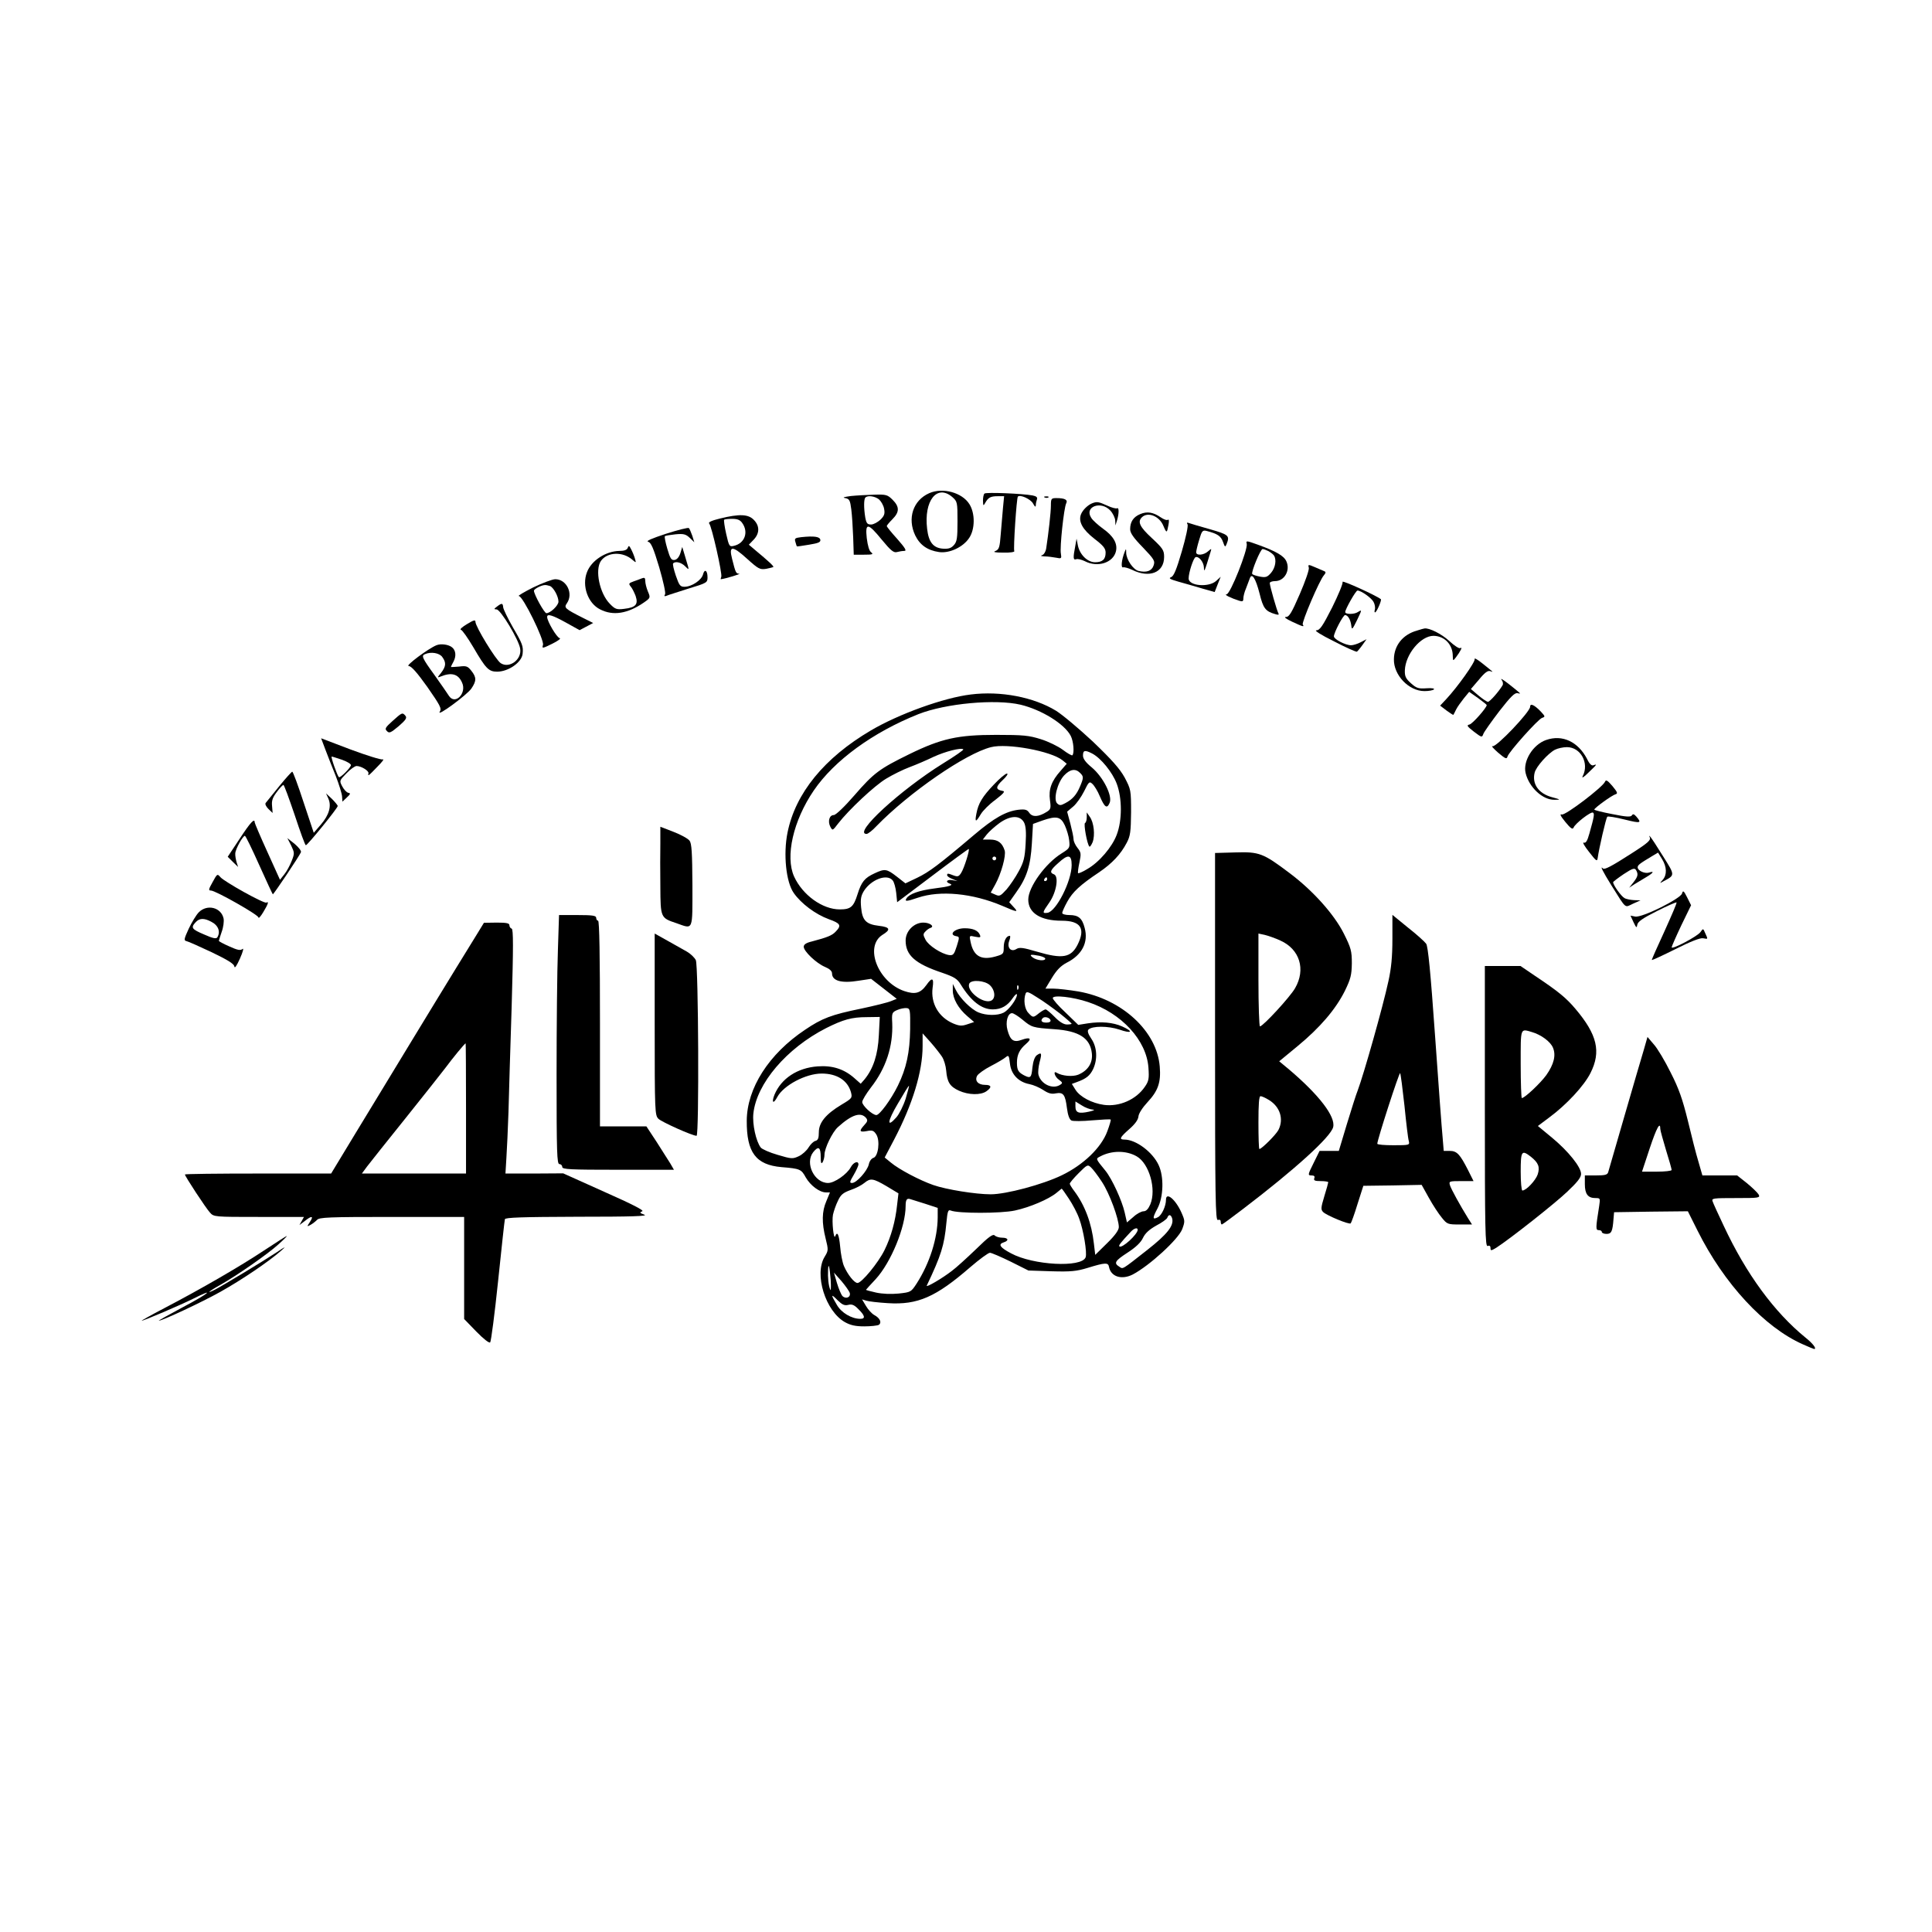 <?xml version="1.0" standalone="no"?>
<!DOCTYPE svg PUBLIC "-//W3C//DTD SVG 20010904//EN"
 "http://www.w3.org/TR/2001/REC-SVG-20010904/DTD/svg10.dtd">
<svg version="1.0" xmlns="http://www.w3.org/2000/svg"
 width="1024pt" height="1024pt" viewBox="0 0 1024 1024"
 preserveAspectRatio="xMidYMid meet">
<g transform="translate(0,1024) scale(0.1,-0.1)"
fill="#000000" stroke="none">
<path d="M4925 7626 c-86 -38 -117 -134 -74 -224 25 -51 65 -79 126 -88 55 -8
128 26 160 75 31 46 32 130 1 179 -38 61 -141 90 -213 58z m122 -20 c27 -24
28 -27 28 -129 0 -90 -3 -108 -19 -126 -15 -17 -29 -21 -59 -19 -51 4 -75 35
-83 105 -18 149 52 238 133 169z"/>
<path d="M5218 7624 c-5 -4 -8 -21 -8 -38 1 -28 2 -29 12 -11 16 28 28 35 66
35 l34 0 -6 -62 c-3 -35 -8 -98 -12 -141 -5 -68 -9 -79 -27 -87 -16 -6 -5 -9
41 -9 35 -1 61 3 58 8 -6 9 12 283 19 289 12 12 67 -13 80 -36 10 -18 14 -22
15 -10 0 9 3 23 6 31 4 11 -3 17 -23 21 -52 10 -248 18 -255 10z"/>
<path d="M4510 7611 c-37 -5 -47 -8 -30 -11 22 -4 26 -12 32 -60 4 -30 8 -97
10 -147 l3 -93 54 0 c46 0 52 2 38 13 -10 7 -18 35 -23 75 -9 83 6 82 80 -9
47 -57 63 -70 80 -65 11 3 29 6 39 6 14 0 5 15 -37 63 -31 34 -56 65 -56 69 0
3 14 20 30 36 38 38 38 66 1 103 -27 27 -35 29 -98 27 -37 -1 -93 -4 -123 -7z
m149 -18 c11 -10 24 -32 27 -50 5 -26 1 -37 -19 -57 -15 -14 -37 -26 -50 -26
-20 0 -25 6 -31 38 -8 49 -8 97 1 105 12 13 51 7 72 -10z"/>
<path d="M5538 7603 c7 -3 16 -2 19 1 4 3 -2 6 -13 5 -11 0 -14 -3 -6 -6z"/>
<path d="M5570 7561 c0 -36 -13 -150 -25 -228 -3 -18 -13 -34 -23 -36 -9 -3
-3 -5 14 -6 17 0 45 -4 62 -7 28 -6 29 -4 25 21 -7 31 16 243 28 267 10 19 -7
28 -52 28 -27 0 -29 -3 -29 -39z"/>
<path d="M5790 7573 c-24 -9 -52 -36 -61 -60 -14 -38 9 -80 72 -129 47 -36 59
-51 59 -73 0 -36 -17 -51 -56 -51 -40 0 -81 40 -91 89 l-7 36 -7 -40 c-12 -61
-11 -75 5 -69 8 3 28 -2 45 -10 68 -36 152 -9 166 53 9 41 -14 80 -69 119 -26
19 -54 44 -62 57 -39 59 51 93 101 39 14 -15 25 -39 26 -53 l1 -26 8 25 c11
35 12 72 1 66 -5 -3 -29 3 -52 14 -46 21 -55 22 -79 13z"/>
<path d="M6043 7515 c-36 -15 -53 -41 -53 -80 0 -20 18 -46 67 -96 61 -64 66
-72 57 -97 -10 -29 -38 -38 -80 -28 -29 8 -64 60 -65 96 0 23 -1 23 -8 5 -17
-43 -21 -87 -8 -82 6 2 28 -4 47 -13 92 -46 170 -15 170 68 0 35 -6 45 -65
100 -64 59 -77 86 -53 110 31 31 93 7 114 -45 17 -40 19 -40 27 5 4 21 3 31
-3 27 -6 -4 -22 2 -38 13 -39 27 -72 33 -109 17z"/>
<path d="M3817 7492 c-45 -11 -65 -20 -58 -27 13 -13 70 -265 64 -282 -3 -7
-4 -13 -2 -13 25 3 110 29 97 29 -17 1 -19 4 -38 80 -18 70 2 70 79 0 61 -55
69 -59 101 -54 19 4 37 8 39 10 3 4 -26 31 -97 90 l-33 28 25 26 c33 34 33 74
1 106 -29 30 -76 32 -178 7z m117 -24 c35 -49 13 -108 -44 -121 -24 -6 -26 -3
-41 63 -9 39 -13 72 -11 75 3 3 22 5 43 5 28 0 42 -6 53 -22z"/>
<path d="M6294 7461 c5 -7 -9 -71 -30 -143 -29 -99 -43 -132 -57 -137 -15 -6
-6 -11 39 -24 32 -9 89 -25 125 -36 l67 -19 16 41 16 40 -23 -21 c-39 -37
-147 -28 -147 12 0 32 26 110 37 113 17 6 43 -26 44 -55 1 -27 2 -26 35 82 6
20 6 20 -13 4 -23 -21 -63 -24 -63 -5 0 7 7 37 16 66 14 48 18 52 39 47 58
-15 76 -27 87 -58 10 -28 12 -30 19 -12 18 45 12 50 -88 79 -54 15 -104 30
-112 33 -10 4 -12 1 -7 -7z"/>
<path d="M3530 7411 c-76 -25 -108 -39 -95 -42 16 -5 28 -33 59 -136 22 -76
35 -136 31 -143 -6 -9 -4 -12 7 -8 8 4 61 20 116 38 99 30 102 32 102 60 0 37
-16 47 -24 15 -8 -30 -60 -65 -98 -65 -23 0 -28 7 -46 59 -11 33 -18 62 -14
65 12 13 43 5 63 -15 19 -19 20 -19 16 -2 -3 10 -11 37 -18 61 l-13 43 -10
-33 c-7 -21 -18 -34 -31 -36 -17 -2 -23 8 -38 59 -10 34 -16 64 -13 67 3 3 28
7 56 10 43 4 55 1 76 -19 l24 -23 -11 35 c-7 19 -14 37 -18 40 -3 4 -58 -10
-121 -30z"/>
<path d="M4247 7393 c-34 -4 -37 -7 -31 -26 3 -12 7 -23 8 -23 0 -1 29 3 64 9
49 8 62 13 60 26 -3 17 -34 21 -101 14z"/>
<path d="M6608 7358 c7 -30 -87 -268 -107 -268 -16 -1 23 -20 67 -34 18 -6 22
-3 22 12 0 11 6 35 14 53 7 19 16 42 20 53 11 32 31 2 52 -80 19 -78 31 -94
83 -109 16 -5 21 -4 17 4 -8 13 -46 146 -46 161 0 5 13 10 28 10 50 0 82 57
60 105 -13 29 -54 53 -151 88 -61 22 -64 22 -59 5z m115 -39 c12 -7 25 -17 29
-23 15 -22 8 -65 -15 -92 -20 -23 -28 -26 -60 -20 -20 4 -38 10 -40 14 -6 11
44 132 55 132 5 0 19 -5 31 -11z"/>
<path d="M3327 7336 c-4 -11 -19 -16 -44 -16 -72 -1 -149 -51 -172 -113 -28
-72 5 -165 70 -197 68 -35 145 -23 231 36 36 25 36 26 22 59 -8 19 -14 44 -14
56 0 16 -4 19 -17 14 -10 -4 -31 -12 -46 -17 -25 -9 -26 -12 -14 -27 8 -9 19
-32 26 -50 15 -45 0 -61 -61 -68 -39 -5 -48 -2 -75 26 -55 55 -81 180 -48 228
34 48 117 51 168 5 19 -16 19 -16 12 8 -4 14 -13 36 -20 49 -10 20 -13 21 -18
7z"/>
<path d="M6937 7231 c3 -10 -19 -73 -48 -140 -43 -99 -56 -121 -73 -121 -13 0
0 -10 32 -25 60 -28 66 -29 57 -15 -7 11 89 236 112 261 11 13 11 18 1 22 -7
3 -29 12 -49 21 -35 15 -37 15 -32 -3z"/>
<path d="M2825 7126 c-49 -25 -83 -45 -75 -45 22 -1 135 -232 128 -259 -6 -20
-4 -20 49 6 32 16 48 28 39 30 -15 3 -66 89 -66 112 0 18 26 11 100 -30 l72
-40 36 19 36 19 -54 27 c-97 49 -102 54 -85 78 35 51 -2 127 -62 127 -15 0
-68 -20 -118 -44z m90 8 c19 -8 45 -55 45 -83 0 -20 -43 -61 -64 -61 -11 0
-66 100 -66 119 0 9 38 29 57 30 6 1 19 -2 28 -5z"/>
<path d="M7116 7156 c3 -8 -22 -68 -55 -135 -51 -100 -65 -121 -84 -122 -13 0
24 -24 93 -58 63 -33 118 -57 122 -55 4 3 17 18 29 35 l22 31 -31 -16 c-17 -9
-40 -16 -51 -16 -30 0 -91 32 -91 47 0 20 49 113 59 113 15 0 29 -24 33 -54 3
-26 5 -25 31 28 26 55 27 56 4 42 -19 -13 -67 -13 -67 0 0 15 56 114 65 114
19 0 74 -39 85 -60 7 -12 10 -31 7 -41 -3 -10 -2 -17 3 -14 9 6 34 64 29 69
-19 17 -207 103 -203 92z"/>
<path d="M2634 7025 c-17 -13 -17 -14 -2 -15 21 0 118 -161 125 -208 10 -57
-57 -107 -103 -77 -26 17 -134 194 -134 219 0 12 -9 10 -45 -12 -25 -15 -40
-28 -32 -30 7 -1 37 -44 66 -93 66 -113 81 -129 126 -129 60 0 131 50 135 95
4 39 0 52 -51 139 -28 49 -51 97 -52 107 -2 23 -7 24 -33 4z"/>
<path d="M7511 6898 c-76 -21 -122 -79 -123 -152 -2 -84 79 -169 162 -169 23
0 45 4 50 9 5 5 -11 8 -39 6 -42 -3 -53 0 -82 26 -28 25 -34 37 -33 69 3 85
84 183 152 183 58 -1 102 -46 102 -107 1 -27 1 -27 16 -8 25 33 38 59 24 50
-6 -4 -31 12 -59 38 -40 37 -106 70 -131 66 -3 0 -20 -5 -39 -11z"/>
<path d="M2313 6820 c-44 -18 -167 -110 -147 -110 14 0 44 -34 99 -111 68 -98
77 -114 66 -131 -20 -32 142 87 167 122 28 41 28 60 0 95 -19 24 -26 27 -65
22 -23 -2 -43 -3 -43 -2 0 2 6 15 14 29 15 29 12 59 -8 75 -18 15 -59 21 -83
11z m31 -62 c22 -30 20 -50 -6 -84 -21 -26 -21 -27 -3 -20 58 24 94 14 114
-32 26 -56 -36 -120 -69 -71 -8 13 -43 63 -77 111 -66 91 -71 103 -50 111 32
14 76 6 91 -15z"/>
<path d="M7816 6747 c5 -14 -91 -149 -152 -214 l-31 -33 34 -26 c19 -14 35
-24 36 -23 2 2 8 15 15 29 7 14 26 40 41 59 l28 34 47 -33 c25 -18 46 -35 46
-37 0 -14 -75 -99 -91 -103 -17 -4 -14 -9 23 -38 41 -31 43 -32 50 -12 4 11
43 66 85 121 60 77 82 99 97 95 21 -5 20 -5 -49 50 -27 21 -44 31 -37 22 8
-10 10 -23 6 -30 -20 -34 -68 -88 -78 -88 -6 1 -29 16 -50 34 l-40 34 43 50
c30 37 47 49 59 45 20 -7 21 -9 -40 40 -26 21 -45 32 -42 24z"/>
<path d="M5145 6559 c-142 -17 -381 -103 -530 -191 -246 -145 -399 -332 -441
-541 -23 -114 -8 -262 33 -320 39 -56 115 -113 186 -139 62 -22 68 -33 37 -65
-19 -21 -44 -31 -127 -53 -30 -7 -43 -16 -43 -28 0 -24 67 -88 113 -107 24
-10 37 -22 37 -34 0 -40 50 -54 141 -39 l66 10 68 -53 68 -53 -30 -12 c-16 -7
-88 -25 -159 -40 -157 -32 -207 -51 -297 -112 -192 -128 -308 -310 -309 -482
-1 -168 48 -234 184 -246 99 -8 105 -11 129 -55 25 -43 73 -79 107 -79 l21 0
-19 -46 c-24 -55 -25 -114 -4 -198 15 -61 15 -64 -5 -97 -57 -92 4 -289 108
-347 29 -16 55 -22 102 -22 35 0 70 4 77 8 17 12 6 36 -24 52 -13 7 -33 29
-44 48 l-21 35 23 -7 c13 -4 64 -10 114 -13 158 -10 254 32 437 191 49 42 95
76 104 76 8 0 57 -21 110 -47 l94 -47 122 -4 c103 -3 133 0 192 18 94 29 109
29 113 5 10 -52 67 -70 126 -40 89 47 241 186 262 240 15 41 15 45 -4 88 -31
70 -82 112 -82 68 0 -33 -22 -81 -42 -92 -30 -16 -31 -6 -3 46 32 61 35 168 6
230 -32 69 -120 135 -181 135 -30 0 -25 11 25 55 30 26 47 49 49 67 1 16 22
48 48 76 56 60 72 105 65 189 -15 187 -199 357 -431 398 -49 8 -108 15 -132
15 l-43 0 35 58 c25 41 47 63 77 79 82 41 117 108 96 185 -13 51 -33 68 -80
68 -22 0 -39 5 -39 11 0 6 12 33 27 60 28 51 67 88 169 156 69 47 114 95 146
156 19 36 22 58 23 162 0 118 -1 121 -34 184 -26 47 -68 94 -168 190 -74 69
-162 143 -196 164 -118 72 -293 106 -452 86z m264 -54 c112 -27 233 -102 266
-165 15 -29 20 -91 9 -103 -3 -3 -26 10 -51 29 -24 18 -77 44 -116 56 -63 20
-93 23 -237 23 -203 0 -290 -19 -460 -102 -159 -78 -188 -99 -292 -219 -52
-60 -98 -104 -109 -104 -23 0 -33 -33 -18 -62 12 -22 12 -21 42 18 56 72 192
200 254 237 33 20 89 48 124 61 35 13 93 38 128 55 61 28 146 50 157 39 2 -3
-45 -36 -107 -74 -227 -141 -481 -374 -406 -374 7 0 31 18 52 41 173 178 474
386 608 419 85 22 319 -21 379 -70 l22 -18 -33 -38 c-48 -54 -64 -97 -56 -155
6 -43 4 -49 -17 -62 -43 -27 -75 -29 -92 -6 -12 18 -22 21 -59 17 -65 -8 -128
-43 -234 -133 -190 -161 -239 -197 -301 -227 l-63 -30 -46 36 c-53 41 -63 43
-118 17 -52 -24 -69 -44 -90 -111 -21 -67 -36 -80 -94 -80 -92 0 -197 76 -242
174 -48 106 -5 296 104 456 109 160 314 309 555 405 145 57 408 81 541 50z
m380 -259 c46 -24 107 -99 130 -160 29 -77 29 -194 0 -270 -24 -65 -93 -146
-156 -182 -24 -15 -46 -24 -49 -22 -2 3 1 28 7 56 10 47 9 54 -10 78 -12 15
-21 35 -21 46 0 11 -8 48 -17 83 l-17 63 32 27 c17 14 43 51 58 81 25 51 28
54 44 39 10 -9 28 -38 39 -65 26 -60 38 -68 52 -36 17 37 -34 138 -95 189 -32
26 -46 46 -46 62 0 29 10 31 49 11z m-65 -102 c20 -19 20 -26 1 -71 -19 -46
-41 -70 -79 -90 -24 -13 -30 -13 -43 -1 -21 21 1 109 37 148 31 33 60 38 84
14z m-296 -264 c9 -18 12 -51 8 -112 -4 -74 -10 -97 -36 -145 -17 -32 -47 -76
-65 -97 -32 -35 -37 -38 -59 -28 l-25 11 24 43 c32 58 58 153 50 180 -13 41
-36 58 -77 58 l-39 0 21 27 c12 15 42 42 68 61 58 41 109 42 130 2z m216 -15
c10 -22 21 -58 23 -80 4 -38 3 -41 -40 -68 -86 -53 -177 -179 -177 -245 0 -71
65 -112 177 -112 101 0 128 -41 84 -128 -35 -68 -80 -76 -215 -36 -74 22 -93
24 -109 14 -29 -18 -51 7 -38 43 6 15 7 27 3 27 -18 0 -32 -26 -32 -61 0 -35
-2 -37 -45 -49 -76 -21 -116 3 -131 79 -7 33 -7 33 25 26 26 -5 30 -4 25 9 -9
24 -37 36 -81 36 -52 0 -88 -34 -45 -42 18 -3 18 -5 3 -53 -14 -44 -19 -50
-41 -47 -40 6 -109 50 -125 82 -13 25 -13 30 0 43 8 9 20 17 27 19 23 8 -4 28
-38 28 -50 0 -94 -45 -94 -95 0 -78 50 -123 194 -171 63 -22 79 -31 98 -62 55
-89 111 -132 170 -132 45 0 78 19 105 59 13 19 23 27 23 19 0 -23 -43 -81 -70
-95 -33 -17 -93 -16 -134 1 -39 16 -98 75 -120 119 l-16 32 0 -35 c0 -43 29
-95 77 -136 l36 -31 -36 -12 c-29 -10 -42 -9 -74 4 -78 33 -121 107 -110 190
8 53 -3 57 -33 14 -32 -44 -60 -51 -117 -32 -140 48 -213 236 -116 298 46 28
41 41 -19 48 -68 8 -88 29 -94 98 -4 43 -1 61 15 87 39 61 122 92 152 56 8 -9
16 -39 19 -66 l5 -50 187 141 c103 78 189 141 192 141 8 0 -24 -103 -40 -127
-12 -19 -18 -21 -40 -13 -31 12 -34 12 -34 1 0 -5 12 -14 28 -20 l27 -11 -27
5 c-28 5 -40 -9 -15 -18 24 -8 1 -16 -81 -26 -79 -10 -133 -29 -147 -52 -12
-18 -1 -18 60 3 118 40 289 24 447 -43 81 -35 88 -36 59 -5 l-22 24 36 51 c57
79 77 142 84 260 l6 104 50 18 c75 26 97 21 119 -26z m-364 -175 c0 -5 -4 -10
-10 -10 -5 0 -10 5 -10 10 0 6 5 10 10 10 6 0 10 -4 10 -10z m400 -35 c0 -85
-82 -246 -128 -253 -29 -4 -28 1 10 55 38 55 51 139 24 149 -24 9 -20 22 22
59 53 49 72 47 72 -10z m-130 -75 c0 -5 -5 -10 -11 -10 -5 0 -7 5 -4 10 3 6 8
10 11 10 2 0 4 -4 4 -10z m-41 -406 c17 -4 31 -10 31 -15 0 -14 -44 -10 -66 6
-21 16 -12 18 35 9z m-262 -156 c29 -28 31 -74 3 -83 -44 -14 -128 54 -113 91
9 23 83 18 110 -8z m150 -20 c-3 -8 -6 -5 -6 6 -1 11 2 17 5 13 3 -3 4 -12 1
-19z m221 -130 c34 -27 62 -52 62 -54 0 -2 -11 -4 -25 -4 -17 0 -40 14 -65 40
-22 22 -43 40 -48 40 -5 0 -21 -9 -35 -20 -31 -25 -32 -25 -57 2 -20 21 -26
70 -14 102 5 13 16 9 62 -21 32 -19 85 -58 120 -85z m149 61 c178 -59 310
-203 320 -348 4 -57 2 -71 -19 -101 -46 -68 -135 -107 -217 -96 -64 9 -126 42
-150 79 l-20 32 27 10 c50 18 69 34 86 69 24 52 21 116 -10 161 -17 25 -22 41
-15 48 20 20 104 20 164 0 66 -23 77 -11 14 17 -48 21 -109 27 -182 16 l-50
-8 -67 65 c-38 35 -68 70 -68 77 0 18 107 6 187 -21z m-943 -144 c-2 -124 -20
-207 -65 -299 -37 -75 -97 -156 -114 -156 -21 0 -75 50 -75 69 0 10 21 44 46
77 80 102 118 219 113 342 -3 53 -1 57 27 69 16 7 38 11 49 10 19 -2 20 -9 19
-112z m596 50 c48 -40 53 -42 169 -50 130 -9 189 -47 198 -127 6 -51 -20 -92
-72 -114 -30 -12 -85 -7 -114 10 -21 14 -11 -22 12 -37 19 -14 20 -18 7 -26
-39 -27 -103 2 -116 53 -3 13 0 42 6 66 13 48 11 55 -15 37 -11 -9 -19 -31
-23 -65 -5 -55 -10 -59 -45 -41 -30 16 -37 28 -37 67 0 41 14 70 48 99 33 28
23 38 -22 22 -43 -16 -61 -4 -76 51 -12 43 1 90 24 90 8 0 33 -16 56 -35z
m-762 -83 c-5 -102 -29 -175 -75 -232 l-21 -24 -35 31 c-54 47 -115 67 -194
61 -107 -8 -192 -64 -228 -150 -17 -43 -6 -52 15 -12 34 62 151 124 235 124
81 0 137 -36 155 -98 8 -31 7 -33 -50 -67 -83 -50 -120 -95 -120 -146 0 -31
-4 -42 -18 -46 -10 -2 -26 -18 -36 -34 -10 -17 -33 -38 -52 -47 -33 -15 -38
-15 -112 7 -42 12 -83 30 -90 39 -25 33 -45 123 -39 180 17 159 176 346 386
453 90 45 135 58 215 58 l69 1 -5 -98z m910 81 c2 -8 -6 -13 -22 -13 -25 0
-33 10 -19 24 10 10 36 3 41 -11z m-575 -194 c10 -15 20 -48 22 -73 5 -62 20
-85 68 -107 51 -23 115 -24 145 -3 30 21 28 34 -7 34 -37 0 -56 22 -42 48 5
10 38 34 73 52 35 18 70 39 79 47 15 12 17 9 22 -34 6 -57 45 -98 103 -109 21
-4 53 -18 73 -31 27 -18 44 -23 67 -18 40 7 50 -6 59 -78 5 -38 13 -60 24 -66
9 -4 58 -4 110 1 52 4 96 7 98 4 2 -2 -6 -30 -18 -62 -32 -87 -127 -178 -241
-233 -101 -49 -295 -101 -377 -101 -79 0 -235 25 -304 49 -72 25 -182 83 -225
119 l-33 27 50 95 c98 187 151 360 151 496 l0 67 43 -48 c23 -26 50 -61 60
-76z m-193 -223 c-12 -37 -34 -81 -49 -98 -52 -59 -49 -23 8 73 31 53 57 96
59 94 1 -1 -7 -32 -18 -69z m991 -57 c15 -1 7 -5 -19 -11 -55 -12 -72 -6 -72
28 l0 26 34 -21 c18 -12 44 -21 57 -22z m-1200 -45 c9 -12 7 -19 -10 -37 -29
-32 -26 -39 13 -32 29 6 37 3 50 -17 22 -33 11 -118 -15 -125 -10 -3 -21 -18
-24 -34 -8 -35 -65 -99 -89 -99 -14 0 -13 6 9 43 14 24 25 49 25 55 0 22 -27
12 -41 -15 -20 -37 -86 -83 -120 -83 -73 0 -124 105 -79 163 28 35 40 27 40
-26 0 -31 3 -38 10 -27 5 8 10 26 10 40 0 34 42 120 71 146 74 67 122 82 150
48z m1434 -203 c66 -38 105 -174 72 -254 -11 -25 -22 -37 -36 -37 -11 0 -36
-13 -54 -30 l-34 -29 -12 53 c-14 62 -67 178 -102 221 -54 66 -52 63 -27 76
60 32 138 32 193 0z m-184 -136 c39 -59 89 -194 89 -239 0 -16 -21 -45 -62
-85 l-63 -62 -7 59 c-12 109 -48 204 -104 279 -13 17 -24 35 -24 39 0 5 21 30
47 56 45 45 48 47 65 31 11 -10 37 -44 59 -78z m-1142 -22 l63 -38 -7 -60 c-9
-87 -32 -170 -67 -241 -33 -67 -121 -174 -143 -174 -17 0 -52 44 -72 90 -8 19
-17 65 -20 103 -6 63 -15 84 -26 55 -8 -23 -19 79 -12 114 4 18 15 51 26 73
15 33 27 43 68 58 27 9 59 26 72 37 33 27 46 25 118 -17z m966 -66 c20 -30 45
-77 55 -106 22 -58 43 -182 34 -205 -21 -56 -279 -42 -395 21 -59 31 -70 48
-40 58 30 9 26 25 -7 25 -15 0 -33 5 -40 12 -9 9 -32 -7 -99 -73 -49 -47 -106
-99 -128 -115 -50 -39 -139 -91 -133 -78 76 160 93 213 104 332 6 62 9 72 23
66 38 -16 266 -16 340 0 79 17 180 60 221 94 14 12 26 21 27 22 2 0 19 -24 38
-53z m-762 -27 l67 -22 0 -51 c-1 -111 -42 -241 -111 -349 -30 -46 -31 -47
-96 -54 -41 -4 -86 -2 -119 5 -30 7 -54 13 -54 15 0 1 23 26 51 56 81 88 159
277 159 388 0 32 6 42 23 37 7 -2 42 -13 80 -25z m1310 -79 c9 -38 -27 -83
-131 -165 -139 -109 -129 -103 -149 -90 -31 19 -24 31 42 74 45 29 72 55 83
79 12 25 33 44 70 65 29 15 56 34 59 42 7 20 20 17 26 -5z m-183 -59 c0 -24
-84 -101 -97 -88 -5 5 4 17 60 77 17 19 37 25 37 11z m-1627 -267 c2 -39 1
-61 -3 -49 -9 22 -13 63 -11 103 2 43 8 18 14 -54z m101 -68 c6 -23 -21 -34
-39 -16 -7 8 -20 39 -29 69 l-16 55 40 -45 c21 -25 41 -53 44 -63z m-8 -63
c19 5 32 0 54 -23 35 -34 38 -51 10 -51 -46 0 -101 32 -125 75 -33 55 -31 60
5 23 24 -23 36 -29 56 -24z"/>
<path d="M5268 6082 c-61 -64 -83 -100 -93 -155 -9 -46 -3 -47 23 -3 11 19 46
54 78 77 45 35 53 45 38 47 -38 7 -38 21 0 57 21 19 31 35 23 35 -8 0 -39 -26
-69 -58z"/>
<path d="M5760 5908 c0 -14 -4 -28 -9 -30 -9 -3 11 -114 23 -125 3 -3 10 7 17
23 14 37 7 105 -15 135 l-16 23 0 -26z"/>
<path d="M8110 6494 c0 -27 -180 -216 -199 -209 -9 3 4 -12 29 -34 39 -33 46
-36 50 -21 7 25 161 197 183 205 18 6 17 8 -5 32 -34 36 -58 48 -58 27z"/>
<path d="M2081 6419 c-39 -35 -43 -42 -30 -54 12 -13 20 -9 62 26 38 33 45 44
36 55 -16 19 -18 18 -68 -27z"/>
<path d="M1725 6266 c13 -33 37 -97 55 -140 17 -44 32 -92 33 -107 l2 -28 23
22 c20 18 21 23 8 25 -9 2 -23 17 -32 34 -16 30 -15 31 22 69 21 22 45 39 54
39 24 0 65 -25 63 -38 -4 -18 -1 -16 47 34 25 25 38 42 29 39 -9 -3 -86 21
-172 53 l-155 59 23 -61z m88 -53 c26 -9 47 -22 47 -28 0 -13 -58 -71 -64 -64
-9 9 -44 109 -38 109 4 0 28 -8 55 -17z"/>
<path d="M8195 6318 c-70 -24 -124 -112 -109 -175 18 -76 91 -144 154 -142 33
0 33 1 -15 14 -70 19 -106 70 -91 130 8 32 70 101 107 121 16 8 44 14 64 14
73 0 119 -85 84 -153 -7 -14 4 -8 30 18 45 43 48 47 27 39 -10 -4 -22 7 -34
33 -48 92 -131 131 -217 101z"/>
<path d="M1480 6073 c-35 -43 -67 -83 -72 -89 -4 -6 2 -19 15 -32 l22 -21 -3
37 c-3 29 3 45 25 74 15 21 31 37 35 38 4 0 30 -72 60 -160 29 -88 55 -160 59
-160 9 0 169 197 169 208 0 4 -14 21 -31 38 l-31 29 12 -27 c18 -39 5 -87 -39
-138 l-38 -44 -54 162 c-29 89 -56 162 -60 162 -3 0 -35 -35 -69 -77z"/>
<path d="M8507 6097 c-11 -28 -209 -179 -229 -174 -13 4 -7 -8 19 -40 27 -33
38 -41 43 -30 7 21 92 87 103 80 9 -5 6 -23 -19 -111 -11 -40 -19 -52 -30 -48
-8 3 4 -19 28 -49 38 -49 43 -53 46 -33 6 46 44 213 51 219 3 4 45 -3 93 -15
85 -21 91 -19 60 17 -12 13 -17 14 -23 5 -6 -9 -29 -8 -103 7 -53 10 -96 21
-96 24 1 9 92 75 112 81 14 4 11 11 -16 44 -26 30 -34 35 -39 23z"/>
<path d="M1270 5794 l-63 -95 27 -27 28 -27 -8 25 c-4 14 -8 35 -7 47 1 23 40
93 51 93 4 0 38 -70 76 -155 38 -85 71 -155 72 -155 5 0 144 208 149 223 3 7
-12 26 -33 44 l-39 31 20 -39 c18 -38 19 -42 3 -82 -9 -23 -26 -55 -39 -71
l-23 -29 -67 148 c-37 81 -67 152 -67 156 0 25 -23 0 -80 -87z"/>
<path d="M3500 5771 c-1 -47 -1 -151 0 -231 1 -164 1 -165 85 -193 91 -32 85
-46 85 201 -1 174 -4 221 -15 236 -8 11 -46 32 -85 47 l-70 27 0 -87z"/>
<path d="M8743 5805 c9 -17 -3 -29 -95 -88 -107 -69 -144 -88 -152 -80 -18 18
-1 -16 45 -90 81 -129 69 -118 114 -97 l40 18 -33 1 c-18 1 -42 5 -52 11 -17
9 -60 69 -60 84 0 3 25 22 56 43 46 30 57 34 65 22 13 -22 11 -34 -13 -65
l-23 -29 29 19 c16 10 44 27 63 38 37 22 43 33 13 23 -22 -7 -60 10 -60 28 0
12 11 20 76 59 l32 19 21 -34 c26 -42 27 -84 4 -110 -17 -19 -17 -20 2 -9 64
34 64 31 0 133 -32 52 -63 99 -68 104 -7 7 -8 6 -4 0z"/>
<path d="M6548 5722 l-108 -3 0 -975 c0 -864 2 -975 15 -970 9 3 15 0 15 -9 0
-8 3 -15 6 -15 3 0 53 37 112 82 277 211 465 382 478 434 14 55 -74 170 -233
305 l-53 44 97 80 c119 98 202 195 251 293 31 64 36 84 37 146 0 65 -4 81 -42
157 -51 102 -164 229 -290 323 -138 104 -159 112 -285 108z m238 -467 c103
-46 136 -153 78 -253 -27 -47 -170 -202 -186 -202 -4 0 -8 111 -8 246 l0 246
33 -7 c17 -4 55 -17 83 -30z m-59 -846 c58 -36 78 -101 49 -158 -13 -25 -89
-101 -101 -101 -3 0 -5 63 -5 140 0 98 3 140 11 140 7 0 27 -9 46 -21z"/>
<path d="M1127 5565 c-22 -39 -23 -45 -9 -45 24 0 252 -129 252 -143 0 -7 12
6 25 28 25 41 32 60 17 51 -12 -7 -222 110 -244 135 -16 19 -17 18 -41 -26z"/>
<path d="M8915 5504 c-9 -28 -212 -129 -248 -122 l-25 5 16 -35 c15 -31 17
-32 20 -13 3 16 28 34 104 72 55 28 102 48 104 46 3 -2 -27 -71 -64 -153 -38
-82 -68 -150 -67 -152 2 -2 58 24 126 58 80 40 130 60 146 57 27 -5 26 -6 11
27 -11 26 -11 26 -25 6 -16 -23 -153 -95 -153 -81 0 4 23 57 51 116 l52 107
-21 42 c-18 36 -22 38 -27 20z"/>
<path d="M1054 5405 c-14 -14 -38 -54 -54 -88 -25 -54 -26 -62 -12 -65 10 -2
70 -29 134 -59 83 -40 118 -61 120 -75 2 -13 12 2 30 42 16 36 21 57 13 50
-11 -9 -26 -6 -70 14 -30 13 -55 27 -55 29 0 3 7 24 15 48 9 24 13 56 10 71
-13 59 -87 77 -131 33z m65 -50 c38 -19 51 -53 33 -83 -6 -9 -23 -6 -70 15
-66 28 -72 36 -45 65 20 22 44 23 82 3z"/>
<path d="M2957 5203 c-4 -104 -7 -401 -7 -660 0 -414 2 -473 15 -473 8 0 15
-7 15 -15 0 -13 40 -15 296 -15 l296 0 -19 33 c-11 18 -44 70 -73 115 l-54 82
-123 0 -123 0 0 545 c0 357 -3 545 -10 545 -5 0 -10 7 -10 15 0 12 -18 15 -98
15 l-99 0 -6 -187z"/>
<path d="M7380 5262 c0 -92 -6 -155 -21 -222 -29 -135 -131 -495 -163 -580 -8
-19 -33 -99 -57 -177 l-43 -143 -51 0 -51 0 -32 -65 c-31 -62 -31 -65 -11 -65
15 0 19 -5 15 -15 -4 -12 3 -15 34 -15 22 0 40 -3 40 -6 0 -3 -9 -37 -21 -75
-18 -60 -19 -70 -6 -83 18 -18 138 -68 146 -60 3 3 20 49 36 102 l31 97 154 2
155 3 39 -70 c21 -38 52 -85 68 -104 28 -35 32 -36 95 -36 l65 0 -21 33 c-42
68 -89 153 -96 175 -6 21 -4 22 59 22 l66 0 -30 60 c-42 82 -58 100 -96 100
l-32 0 -6 73 c-4 39 -22 282 -40 538 -24 339 -37 472 -47 487 -8 11 -51 50
-97 86 l-82 67 0 -129z m64 -883 c9 -91 19 -175 23 -187 5 -21 3 -22 -81 -22
-47 0 -86 3 -86 8 -1 18 116 380 121 374 3 -4 13 -82 23 -173z"/>
<path d="M2527 5287 c-21 -34 -70 -114 -109 -177 -39 -63 -146 -239 -238 -390
-92 -151 -225 -371 -296 -487 l-129 -213 -387 0 c-214 0 -388 -2 -388 -5 0 -9
112 -180 133 -202 20 -23 24 -23 259 -23 l239 0 -12 -22 -12 -21 28 21 c37 30
49 28 28 -4 -17 -26 -17 -27 3 -16 11 6 26 18 34 26 11 14 61 16 396 16 l384
0 0 -271 0 -270 65 -67 c39 -40 68 -62 73 -57 5 6 24 152 42 325 18 173 34
321 36 328 3 9 89 12 386 13 287 0 376 3 353 11 -25 9 -26 12 -11 18 12 4 -50
36 -201 103 l-218 98 -153 -1 -153 0 5 83 c3 45 8 154 11 242 2 88 10 342 17
564 9 312 9 406 0 409 -7 2 -12 10 -12 18 0 11 -16 14 -67 14 l-68 -1 -38 -62z
m-57 -922 l0 -345 -276 0 -276 0 28 38 c15 20 107 135 204 256 96 120 191 240
210 265 37 50 103 131 108 131 1 0 2 -155 2 -345z"/>
<path d="M3470 4811 c0 -467 1 -482 20 -501 17 -17 180 -90 202 -90 14 0 10
902 -4 931 -7 14 -28 34 -47 45 -20 11 -66 37 -103 58 l-68 38 0 -481z"/>
<path d="M7870 4375 c0 -658 2 -744 15 -739 10 4 15 0 15 -11 0 -15 3 -15 31
2 70 45 309 233 376 297 53 50 73 75 73 94 0 36 -67 120 -154 192 l-75 62 60
45 c91 67 185 168 219 236 57 113 36 203 -80 340 -48 57 -90 92 -213 174 l-78
53 -95 0 -94 0 0 -745z m249 395 c49 -14 99 -51 112 -83 17 -40 5 -88 -35
-145 -32 -44 -115 -122 -130 -122 -3 0 -6 81 -6 180 0 196 -3 188 59 170z m-5
-661 c40 -32 49 -54 36 -94 -11 -32 -61 -85 -81 -85 -5 0 -9 45 -9 100 0 110
5 117 54 79z"/>
<path d="M8712 4674 c-12 -38 -57 -195 -102 -349 -45 -154 -83 -288 -86 -297
-4 -15 -17 -18 -65 -18 l-59 0 0 -46 c0 -52 16 -74 56 -74 26 0 26 -1 20 -42
-19 -119 -19 -128 -2 -128 9 0 16 -4 16 -10 0 -5 11 -10 25 -10 26 0 32 13 37
80 l3 35 196 3 195 2 51 -102 c141 -283 355 -513 558 -603 31 -14 58 -25 60
-25 16 0 -6 29 -45 60 -166 135 -315 338 -434 593 -29 61 -56 120 -59 130 -6
16 4 17 124 17 124 0 129 1 120 19 -6 10 -34 37 -62 60 l-52 41 -92 0 -92 0
-21 73 c-12 39 -37 137 -56 217 -28 113 -47 169 -91 255 -30 61 -70 128 -89
149 l-34 40 -20 -70z m88 -418 c0 -8 14 -57 30 -111 17 -54 30 -101 30 -106 0
-5 -35 -9 -78 -9 l-79 0 41 124 c36 108 56 145 56 102z"/>
<path d="M1399 3612 c-125 -83 -330 -202 -529 -306 -69 -36 -122 -66 -119 -66
12 0 201 81 272 116 125 63 82 27 -55 -45 -73 -39 -130 -71 -126 -71 18 0 226
97 326 153 111 62 255 159 322 218 29 25 24 24 -26 -10 -73 -48 -282 -174
-324 -196 -53 -27 -32 -8 28 25 87 49 251 163 307 214 28 25 48 45 45 45 -3 0
-57 -35 -121 -77z"/>
</g>
</svg>
